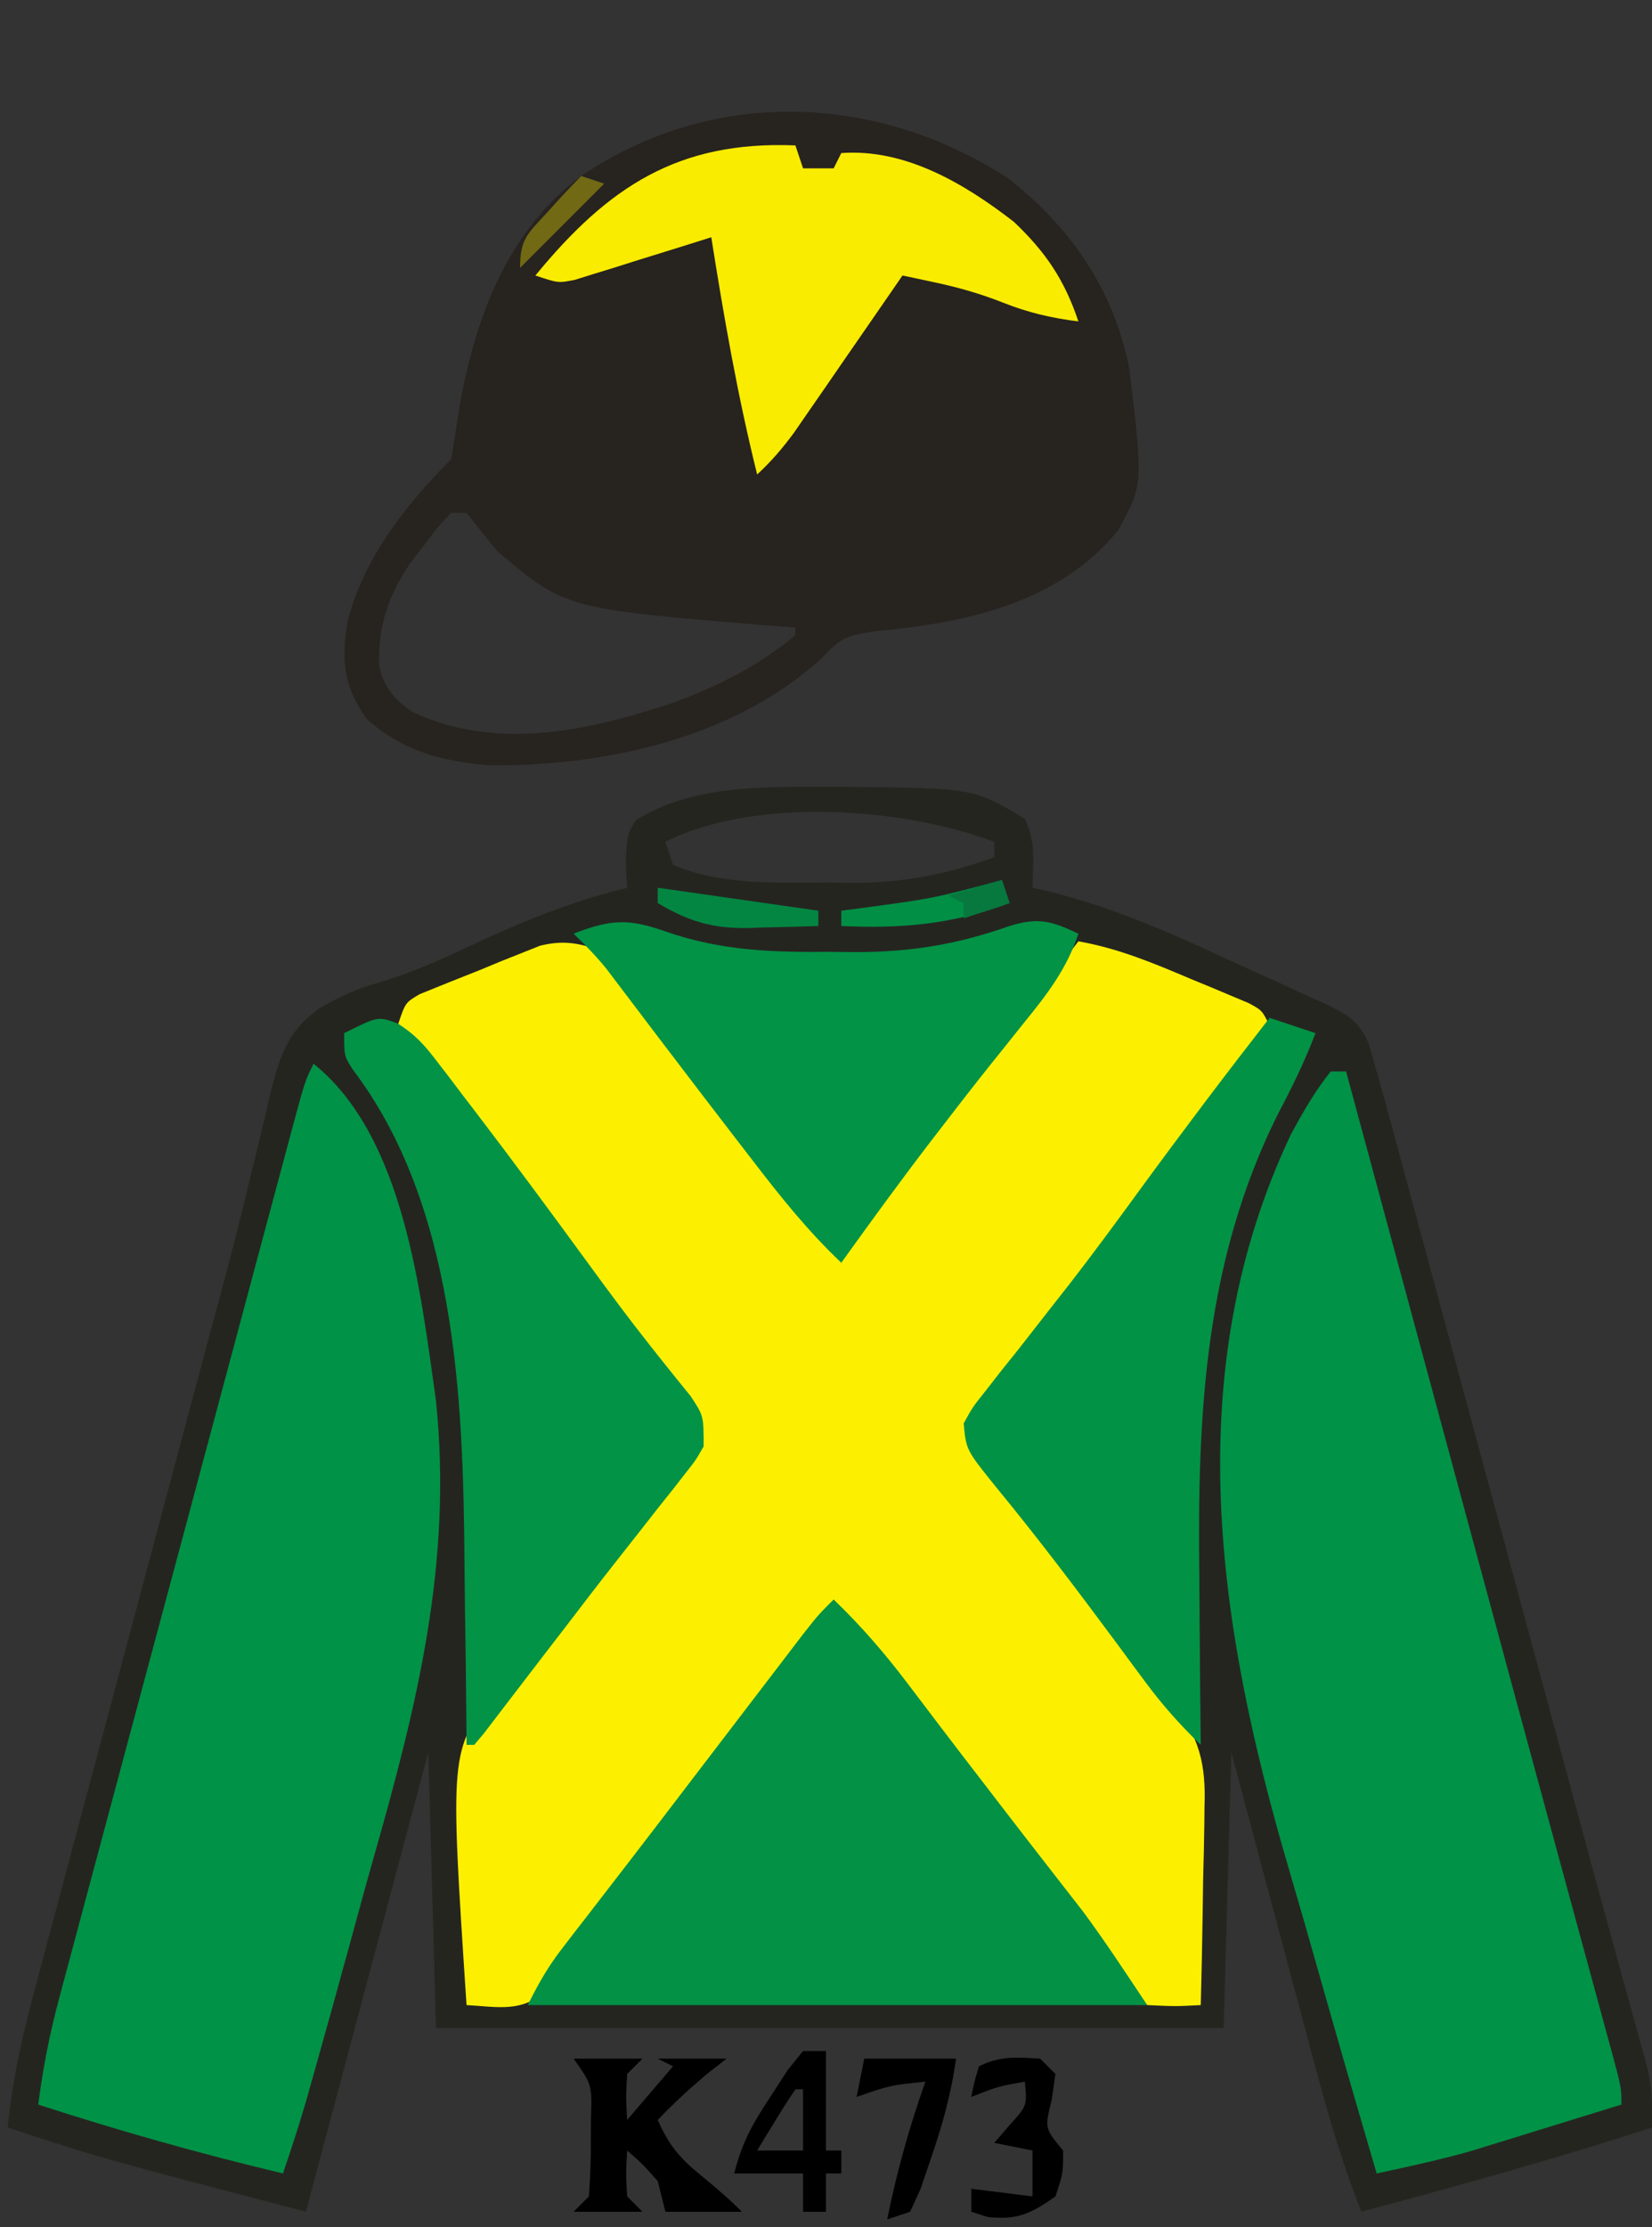 <?xml version="1.0" encoding="UTF-8"?>
<svg version="1.1" xmlns="http://www.w3.org/2000/svg" width="216" height="291">
<rect width="100%" height="100%" fill="#333333" stroke="none"/>
<path d="M0 0 C0.828 0.001 1.657 0.002 2.51 0.002 C19.094 0.167 19.094 0.167 25.75 4.188 C27.228 7.144 26.81 9.93 26.75 13.188 C27.352 13.319 27.954 13.451 28.574 13.587 C36.883 15.612 44.423 18.889 52.142 22.493 C54.331 23.508 56.533 24.491 58.736 25.475 C60.139 26.123 61.541 26.773 62.941 27.426 C63.597 27.714 64.252 28.001 64.927 28.298 C67.879 29.714 69.509 30.594 70.763 33.682 C71.089 34.839 71.415 35.996 71.75 37.188 C71.953 37.907 72.157 38.627 72.366 39.368 C73.102 42.001 73.816 44.639 74.528 47.278 C74.936 48.782 74.936 48.782 75.352 50.317 C76.251 53.633 77.147 56.949 78.043 60.266 C78.673 62.594 79.304 64.922 79.935 67.25 C81.599 73.395 83.261 79.54 84.923 85.685 C86.588 91.844 88.256 98.002 89.924 104.16 C91.812 111.134 93.7 118.108 95.587 125.082 C95.876 126.15 96.165 127.218 96.462 128.318 C97.032 130.425 97.601 132.533 98.169 134.64 C99.675 140.231 101.197 145.816 102.74 151.396 C103.065 152.582 103.39 153.767 103.726 154.988 C104.35 157.265 104.98 159.54 105.615 161.813 C105.895 162.837 106.175 163.861 106.463 164.916 C106.712 165.816 106.961 166.715 107.218 167.642 C107.759 170.231 107.848 172.55 107.75 175.188 C95.189 179.255 82.505 182.782 69.75 186.188 C67.121 179.584 65.216 172.897 63.395 166.031 C62.935 164.317 62.935 164.317 62.466 162.568 C61.494 158.942 60.528 155.315 59.562 151.688 C58.902 149.219 58.241 146.75 57.58 144.281 C55.965 138.251 54.358 132.219 52.75 126.188 C52.42 138.067 52.09 149.947 51.75 162.188 C17.76 162.188 -16.23 162.188 -51.25 162.188 C-51.58 150.308 -51.91 138.428 -52.25 126.188 C-57.53 145.988 -62.81 165.787 -68.25 186.188 C-94.946 179.223 -94.946 179.223 -107.25 175.188 C-106.615 168.816 -105.254 162.861 -103.585 156.686 C-103.178 155.152 -103.178 155.152 -102.762 153.587 C-101.865 150.216 -100.96 146.846 -100.055 143.477 C-99.422 141.107 -98.79 138.737 -98.159 136.366 C-96.493 130.118 -94.82 123.872 -93.146 117.625 C-91.468 111.361 -89.797 105.094 -88.125 98.828 C-86.231 91.734 -84.337 84.64 -82.439 77.547 C-82.149 76.461 -81.859 75.376 -81.56 74.258 C-80.986 72.118 -80.408 69.978 -79.826 67.84 C-78.305 62.231 -76.861 56.615 -75.515 50.961 C-75.223 49.775 -74.93 48.59 -74.629 47.368 C-74.072 45.102 -73.536 42.831 -73.026 40.554 C-71.763 35.516 -70.855 32.057 -66.517 28.956 C-64.011 27.506 -61.53 26.317 -58.723 25.574 C-54.688 24.377 -51.008 22.766 -47.206 20.971 C-40.407 17.774 -33.574 14.954 -26.25 13.188 C-26.312 12.094 -26.374 11.001 -26.438 9.875 C-26.25 6.188 -26.25 6.188 -25.125 4.375 C-17.808 -0.259 -8.388 -0.009 0 0 Z M-21.25 7.188 C-20.92 8.178 -20.59 9.168 -20.25 10.188 C-13.992 12.893 -6.492 12.522 0.188 12.5 C1.16 12.516 2.133 12.532 3.135 12.549 C9.815 12.553 15.473 11.462 21.75 9.188 C21.75 8.527 21.75 7.867 21.75 7.188 C9.717 2.675 -9.493 1.309 -21.25 7.188 Z " fill="#252520" transform="translate(108.25,102.812)"/>
<path d="M0 0 C2.035 1.941 2.035 1.941 4.062 4.562 C5.227 6.053 5.227 6.053 6.414 7.574 C7.278 8.715 8.14 9.857 9 11 C9.469 11.62 9.938 12.239 10.421 12.877 C12.954 16.229 15.472 19.591 17.98 22.961 C22.252 28.693 26.625 34.347 31 40 C36.714 33.272 42.23 26.475 47.484 19.379 C50.63 15.134 53.849 10.944 57.062 6.75 C57.94 5.604 57.94 5.604 58.835 4.435 C60.223 2.623 61.611 0.811 63 -1 C68.267 -0.074 72.847 1.861 77.75 3.938 C78.625 4.298 79.501 4.658 80.402 5.029 C81.234 5.379 82.065 5.729 82.922 6.09 C83.681 6.408 84.44 6.726 85.222 7.054 C87 8 87 8 88 10 C83.158 16.496 78.274 22.959 73.351 29.394 C70.591 33.007 67.841 36.628 65.093 40.25 C63.697 42.084 62.297 43.915 60.892 45.742 C58.895 48.34 56.915 50.95 54.938 53.562 C54.324 54.353 53.71 55.144 53.077 55.959 C52.248 57.064 52.248 57.064 51.402 58.191 C50.912 58.833 50.422 59.474 49.918 60.135 C48.81 61.965 48.81 61.965 49.222 64.06 C50.474 67.182 52.638 69.61 54.75 72.188 C55.749 73.431 56.746 74.676 57.742 75.922 C58.27 76.58 58.799 77.238 59.343 77.916 C62.235 81.553 65.055 85.245 67.875 88.938 C68.41 89.634 68.944 90.331 69.495 91.05 C70.01 91.723 70.524 92.396 71.055 93.09 C71.503 93.676 71.952 94.263 72.414 94.867 C72.937 95.571 73.461 96.275 74 97 C74.422 97.5 74.844 98.001 75.279 98.517 C78.807 102.932 79.695 106.455 79.488 112.121 C79.481 112.866 79.474 113.611 79.467 114.378 C79.439 116.732 79.376 119.084 79.312 121.438 C79.287 123.044 79.265 124.65 79.244 126.256 C79.189 130.172 79.103 134.085 79 138 C75.68 138.17 75.68 138.17 72 138 C69.709 135.842 68.112 134.017 66.312 131.5 C65.801 130.824 65.29 130.147 64.763 129.45 C63.155 127.315 61.577 125.159 60 123 C59.019 121.69 58.036 120.381 57.051 119.074 C55.082 116.462 53.122 113.842 51.168 111.219 C47.641 106.503 44.047 101.84 40.438 97.188 C39.841 96.416 39.245 95.645 38.631 94.85 C38.071 94.13 37.511 93.41 36.934 92.668 C36.439 92.031 35.945 91.395 35.435 90.739 C34.042 89.051 32.574 87.519 31 86 C24.58 93.586 18.609 101.465 12.674 109.431 C8.397 115.165 4.053 120.834 -0.412 126.423 C-2.931 129.569 -2.931 129.569 -5.132 132.939 C-5.519 133.582 -5.906 134.224 -6.305 134.887 C-6.632 135.481 -6.959 136.074 -7.296 136.686 C-10.211 138.933 -13.422 138.182 -17 138 C-19.188 104.875 -19.188 104.875 -13.316 97.055 C-11.213 94.799 -9.024 92.688 -6.715 90.643 C-3.598 87.658 -1.201 84.118 1.312 80.625 C2.301 79.292 3.292 77.962 4.285 76.633 C4.978 75.703 4.978 75.703 5.684 74.755 C8.403 71.129 11.193 67.558 14 64 C12.576 60.92 10.871 58.365 8.797 55.684 C8.153 54.846 7.509 54.009 6.846 53.146 C5.808 51.805 5.808 51.805 4.75 50.438 C-1.347 42.506 -7.344 34.513 -13.238 26.429 C-16.927 21.389 -20.739 16.528 -24.84 11.812 C-25.223 11.214 -25.606 10.616 -26 10 C-25 7 -25 7 -23.13 5.909 C-20.508 4.843 -17.886 3.781 -15.25 2.75 C-14.342 2.374 -13.435 1.997 -12.5 1.609 C-11.618 1.259 -10.737 0.908 -9.828 0.547 C-9.023 0.226 -8.217 -0.096 -7.388 -0.427 C-4.545 -1.109 -2.779 -0.858 0 0 Z " fill="#FCF000" transform="translate(78,124)"/>
<path d="M0 0 C8.289 6.39 13.99 14.76 15.965 25.066 C17.75 40.091 17.75 40.091 14.496 46.023 C7.334 54.894 -3.885 57.818 -14.877 58.993 C-15.58 59.061 -16.283 59.129 -17.008 59.199 C-20.574 59.74 -21.638 59.902 -23.965 62.449 C-35.323 73.164 -52.574 76.913 -67.715 76.762 C-73.924 76.229 -78.928 74.965 -83.715 70.762 C-86.821 66.453 -87.091 63.121 -86.277 58.047 C-84.247 49.8 -78.646 42.692 -72.715 36.762 C-72.439 35.074 -72.167 33.386 -71.917 31.695 C-70.057 19.639 -65.916 7.322 -55.715 -0.238 C-38.621 -11.837 -17.216 -11.113 0 0 Z M-72.715 43.762 C-74.465 45.602 -74.465 45.602 -76.215 47.949 C-76.823 48.727 -77.432 49.504 -78.059 50.305 C-80.973 54.629 -82.333 58.634 -82.137 63.832 C-81.531 66.604 -80.102 68.197 -77.797 69.789 C-66.627 75.007 -54.622 72.219 -43.465 68.512 C-37.696 66.344 -32.464 63.732 -27.715 59.762 C-27.715 59.432 -27.715 59.102 -27.715 58.762 C-29.008 58.664 -30.301 58.566 -31.633 58.465 C-57.817 56.291 -57.817 56.291 -66.715 48.762 C-68.066 47.11 -69.404 45.446 -70.715 43.762 C-71.375 43.762 -72.035 43.762 -72.715 43.762 Z " fill="#27231F" transform="translate(131.715,23.238)"/>
<path d="M0 0 C11.809 9.447 13.999 29.818 16 44 C18.198 65.197 13.526 83.871 7.772 104.026 C6.68 107.883 5.63 111.752 4.574 115.619 C3.03 121.254 1.472 126.884 -0.121 132.505 C-0.436 133.618 -0.751 134.732 -1.076 135.879 C-1.984 138.945 -2.97 141.973 -4 145 C-14.818 142.425 -25.422 139.432 -36 136 C-35.396 131.265 -34.508 126.756 -33.273 122.146 C-33.013 121.171 -33.013 121.171 -32.748 120.176 C-32.176 118.029 -31.598 115.884 -31.02 113.738 C-30.61 112.207 -30.201 110.676 -29.792 109.145 C-28.697 105.046 -27.596 100.949 -26.495 96.853 C-25.356 92.614 -24.222 88.374 -23.087 84.135 C-21.04 76.491 -18.988 68.849 -16.935 61.207 C-15.161 54.603 -13.392 47.998 -11.625 41.392 C-10.323 36.526 -9.018 31.66 -7.713 26.794 C-7.114 24.561 -6.516 22.328 -5.918 20.095 C-5.1 17.041 -4.279 13.987 -3.457 10.934 C-3.219 10.045 -2.982 9.156 -2.737 8.24 C-1.115 2.229 -1.115 2.229 0 0 Z " fill="#009246" transform="translate(41,139)"/>
<path d="M0 0 C0.66 0 1.32 0 2 0 C2.259 0.958 2.519 1.917 2.786 2.904 C3.159 4.283 3.532 5.662 3.905 7.041 C4.109 7.794 4.312 8.547 4.522 9.322 C5.687 13.627 6.852 17.932 8.017 22.237 C10.367 30.924 12.718 39.611 15.067 48.298 C16.383 53.164 17.699 58.029 19.016 62.895 C19.276 63.857 19.536 64.819 19.805 65.811 C23.002 77.63 26.206 89.447 29.422 101.262 C30.037 103.523 30.652 105.785 31.267 108.047 C32.356 112.054 33.449 116.06 34.544 120.066 C35.018 121.809 35.491 123.551 35.965 125.293 C36.176 126.063 36.388 126.833 36.605 127.626 C38 132.772 38 132.772 38 135 C34.356 136.131 30.709 137.254 27.062 138.375 C26.041 138.692 25.019 139.009 23.967 139.336 C22.958 139.645 21.949 139.955 20.91 140.273 C19.994 140.556 19.077 140.839 18.133 141.13 C14.121 142.244 10.071 143.129 6 144 C3.348 134.978 0.738 125.945 -1.823 116.897 C-3.014 112.692 -4.218 108.493 -5.455 104.301 C-14.774 72.658 -19.998 39.425 -5.195 8.191 C-3.604 5.274 -2.088 2.593 0 0 Z " fill="#009246" transform="translate(174,140)"/>
<path d="M0 0 C3.59 3.457 6.672 7.013 9.688 11 C10.566 12.156 11.445 13.313 12.324 14.469 C12.768 15.055 13.212 15.642 13.669 16.246 C15.765 19.009 17.883 21.754 20 24.5 C20.828 25.578 21.656 26.656 22.484 27.734 C24.195 29.959 25.915 32.177 27.641 34.391 C28.078 34.953 28.515 35.516 28.965 36.096 C30.167 37.643 31.373 39.189 32.578 40.734 C35.532 44.718 38.249 48.873 41 53 C14.27 53 -12.46 53 -40 53 C-38.543 50.087 -37.356 47.992 -35.418 45.488 C-34.905 44.822 -34.391 44.155 -33.863 43.468 C-33.31 42.757 -32.757 42.045 -32.188 41.312 C-31.008 39.783 -29.828 38.253 -28.648 36.723 C-28.044 35.94 -27.439 35.158 -26.815 34.352 C-23.967 30.662 -21.141 26.955 -18.312 23.25 C-16.719 21.167 -15.125 19.084 -13.531 17.001 C-12.518 15.677 -11.505 14.351 -10.492 13.026 C-9.1 11.204 -7.707 9.383 -6.312 7.562 C-5.525 6.533 -4.737 5.503 -3.926 4.441 C-2 2 -2 2 0 0 Z " fill="#029145" transform="translate(109,209)"/>
<path d="M0 0 C2.185 1.38 3.408 2.689 4.974 4.736 C5.521 5.444 6.068 6.152 6.631 6.882 C7.211 7.65 7.791 8.418 8.388 9.209 C8.999 10.006 9.61 10.803 10.239 11.624 C15.244 18.182 20.149 24.815 25.011 31.48 C27.658 35.105 30.324 38.701 33.115 42.217 C33.822 43.11 33.822 43.11 34.543 44.022 C35.793 45.59 37.055 47.148 38.318 48.705 C40.013 51.271 40.013 51.271 40.013 55.271 C38.979 57.08 38.979 57.08 37.521 58.924 C36.986 59.611 36.45 60.299 35.898 61.008 C35.318 61.734 34.737 62.46 34.138 63.209 C33.548 63.962 32.958 64.716 32.351 65.492 C31.148 67.028 29.942 68.561 28.732 70.091 C26.337 73.128 23.988 76.199 21.638 79.271 C20.848 80.296 20.058 81.321 19.244 82.377 C17.783 84.272 16.328 86.17 14.876 88.072 C14.241 88.901 13.605 89.73 12.951 90.584 C12.403 91.302 11.855 92.02 11.291 92.76 C10.658 93.508 10.658 93.508 10.013 94.271 C9.683 94.271 9.353 94.271 9.013 94.271 C9.004 93.023 8.994 91.775 8.985 90.49 C8.944 85.744 8.878 80.999 8.806 76.254 C8.778 74.222 8.756 72.189 8.742 70.157 C8.584 48.846 7.557 23.703 -5.85 6.041 C-6.987 4.271 -6.987 4.271 -6.987 1.271 C-2.564 -0.94 -2.564 -0.94 0 0 Z " fill="#029346" transform="translate(51.987,133.729)"/>
<path d="M0 0 C1.98 0.66 3.96 1.32 6 2 C4.61 5.654 2.955 9.048 1.125 12.5 C-8.542 31.81 -9.45 51.93 -9.188 73.062 C-9.172 75.201 -9.159 77.34 -9.146 79.479 C-9.114 84.653 -9.062 89.826 -9 95 C-11.7 92.393 -14.057 89.744 -16.285 86.727 C-16.893 85.908 -17.502 85.089 -18.128 84.246 C-18.767 83.381 -19.405 82.516 -20.062 81.625 C-25.166 74.746 -30.318 67.929 -35.762 61.315 C-39.68 56.455 -39.68 56.455 -40 53 C-38.867 50.92 -38.867 50.92 -37.09 48.684 C-36.436 47.846 -35.783 47.009 -35.11 46.146 C-34.035 44.806 -34.035 44.806 -32.938 43.438 C-31.453 41.541 -29.97 39.644 -28.488 37.746 C-27.735 36.787 -26.982 35.828 -26.206 34.839 C-22.928 30.62 -19.773 26.316 -16.625 22 C-11.191 14.581 -5.653 7.255 0 0 Z " fill="#029245" transform="translate(166,133)"/>
<path d="M0 0 C7.169 2.485 13.858 2.71 21.396 2.634 C22.555 2.646 23.714 2.657 24.908 2.669 C32.126 2.645 38.111 1.649 44.896 -0.741 C48.626 -1.902 50.337 -1.421 53.896 0.259 C52.411 4.782 49.864 8.118 46.896 11.759 C45.9 13.005 44.904 14.251 43.908 15.498 C43.405 16.125 42.901 16.752 42.382 17.398 C40.126 20.224 37.913 23.081 35.709 25.947 C35.303 26.474 34.897 27.002 34.479 27.545 C30.52 32.713 26.691 37.97 22.896 43.259 C18.587 39.175 15.005 34.716 11.396 30.009 C10.793 29.228 10.189 28.447 9.567 27.642 C6.428 23.574 3.309 19.492 0.197 15.404 C-0.389 14.634 -0.976 13.864 -1.58 13.071 C-2.698 11.601 -3.814 10.129 -4.928 8.655 C-5.433 7.989 -5.938 7.324 -6.459 6.638 C-6.899 6.056 -7.339 5.474 -7.792 4.875 C-9.135 3.221 -10.572 1.739 -12.104 0.259 C-7.14 -1.658 -4.888 -1.721 0 0 Z " fill="#029346" transform="translate(87.104,121.741)"/>
<path d="M0 0 C0.495 1.485 0.495 1.485 1 3 C2.32 3 3.64 3 5 3 C5.33 2.34 5.66 1.68 6 1 C14.364 0.39 22.112 4.988 28.582 10 C32.721 13.932 35.197 17.591 37 23 C33.523 22.565 30.43 21.849 27.188 20.562 C24.233 19.39 21.347 18.564 18.238 17.902 C17.441 17.731 16.643 17.559 15.822 17.383 C15.22 17.256 14.619 17.13 14 17 C13.531 17.681 13.062 18.362 12.579 19.064 C10.452 22.149 8.32 25.231 6.188 28.312 C5.45 29.384 4.712 30.456 3.951 31.561 C3.239 32.589 2.527 33.617 1.793 34.676 C1.138 35.624 0.484 36.572 -0.191 37.548 C-1.686 39.575 -3.156 41.296 -5 43 C-7.555 32.742 -9.349 22.434 -11 12 C-11.59 12.187 -12.18 12.374 -12.788 12.567 C-15.46 13.408 -18.136 14.235 -20.812 15.062 C-21.741 15.357 -22.67 15.652 -23.627 15.955 C-24.52 16.229 -25.412 16.503 -26.332 16.785 C-27.154 17.042 -27.976 17.298 -28.823 17.563 C-31 18 -31 18 -34 17 C-24.478 5.407 -15.336 -0.626 0 0 Z " fill="#F9EC00" transform="translate(104,19)"/>
<path d="M0 0 C2.97 0 5.94 0 9 0 C8.34 0.66 7.68 1.32 7 2 C6.833 5.083 6.833 5.083 7 8 C8.98 5.69 10.96 3.38 13 1 C12.34 0.67 11.68 0.34 11 0 C13.97 0 16.94 0 20 0 C19.258 0.578 18.515 1.155 17.75 1.75 C15.339 3.723 13.16 5.76 11 8 C12.365 11.153 13.838 12.97 16.5 15.125 C18.43 16.703 20.235 18.235 22 20 C18.7 20 15.4 20 12 20 C11.67 18.68 11.34 17.36 11 16 C9.021 13.77 9.021 13.77 7 12 C6.833 14.917 6.833 14.917 7 18 C7.66 18.66 8.32 19.32 9 20 C6.03 20 3.06 20 0 20 C0.66 19.34 1.32 18.68 2 18 C2.199 15.291 2.278 12.707 2.25 10 C2.258 9.263 2.265 8.525 2.273 7.766 C2.41 3.416 2.41 3.416 0 0 Z " fill="#000000" transform="translate(75,269)"/>
<path d="M0 0 C0.99 0 1.98 0 3 0 C3 4.29 3 8.58 3 13 C3.66 13 4.32 13 5 13 C5 13.99 5 14.98 5 16 C4.34 16 3.68 16 3 16 C3 17.65 3 19.3 3 21 C2.01 21 1.02 21 0 21 C0 19.35 0 17.7 0 16 C-2.97 16 -5.94 16 -9 16 C-7.953 11.812 -6.487 9.332 -4.125 5.75 C-3.077 4.134 -3.077 4.134 -2.008 2.484 C-1.345 1.665 -0.683 0.845 0 0 Z M-1 5 C-1.891 6.309 -2.739 7.648 -3.562 9 C-4.018 9.742 -4.473 10.485 -4.941 11.25 C-5.465 12.116 -5.465 12.116 -6 13 C-4.02 13 -2.04 13 0 13 C0 10.36 0 7.72 0 5 C-0.33 5 -0.66 5 -1 5 Z " fill="#000000" transform="translate(105,268)"/>
<path d="M0 0 C0.66 0.66 1.32 1.32 2 2 C1.835 3.134 1.67 4.269 1.5 5.438 C0.584 9.096 0.584 9.096 3 12 C3 15 3 15 2 18 C-1.183 20.243 -2.976 21.111 -6.875 20.688 C-7.576 20.461 -8.277 20.234 -9 20 C-9 19.01 -9 18.02 -9 17 C-6.36 17.33 -3.72 17.66 -1 18 C-1 16.02 -1 14.04 -1 12 C-2.65 11.67 -4.3 11.34 -6 11 C-5.34 10.237 -4.68 9.474 -4 8.688 C-1.701 6.157 -1.701 6.157 -2 3 C-5.61 3.656 -5.61 3.656 -9 5 C-8.625 3.062 -8.625 3.062 -8 1 C-5.237 -0.381 -3.053 -0.191 0 0 Z " fill="#000000" transform="translate(136,269)"/>
<path d="M0 0 C3.96 0 7.92 0 12 0 C11.357 4.654 10.17 8.878 8.625 13.312 C8.205 14.546 7.785 15.78 7.352 17.051 C6.906 18.024 6.46 18.997 6 20 C5.01 20.33 4.02 20.66 3 21 C4.24 14.828 5.896 8.933 8 3 C3.354 3.485 3.354 3.485 -1 5 C-0.67 3.35 -0.34 1.7 0 0 Z " fill="#000000" transform="translate(113,269)"/>
<path d="M0 0 C0.33 0.99 0.66 1.98 1 3 C-6.465 5.775 -13.067 6.368 -21 6 C-21 5.34 -21 4.68 -21 4 C-20.071 3.879 -19.141 3.758 -18.184 3.633 C-8.964 2.388 -8.964 2.388 0 0 Z " fill="#008F45" transform="translate(131,115)"/>
<path d="M0 0 C6.93 0.99 13.86 1.98 21 3 C21 3.66 21 4.32 21 5 C18.624 5.082 16.251 5.141 13.875 5.188 C13.21 5.213 12.545 5.238 11.859 5.264 C7.131 5.333 4.049 4.403 0 2 C0 1.34 0 0.68 0 0 Z " fill="#038642" transform="translate(86,116)"/>
<path d="M0 0 C0.99 0.33 1.98 0.66 3 1 C-0.63 4.63 -4.26 8.26 -8 12 C-8 8.241 -7.049 7.587 -4.562 4.875 C-3.924 4.171 -3.286 3.467 -2.629 2.742 C-1.764 1.817 -0.895 0.895 0 0 Z " fill="#716914" transform="translate(76,23)"/>
<path d="M0 0 C0.33 0.99 0.66 1.98 1 3 C-0.98 3.66 -2.96 4.32 -5 5 C-5 4.34 -5 3.68 -5 3 C-5.66 2.67 -6.32 2.34 -7 2 C-4.69 1.34 -2.38 0.68 0 0 Z " fill="#07783E" transform="translate(131,115)"/>
</svg>
